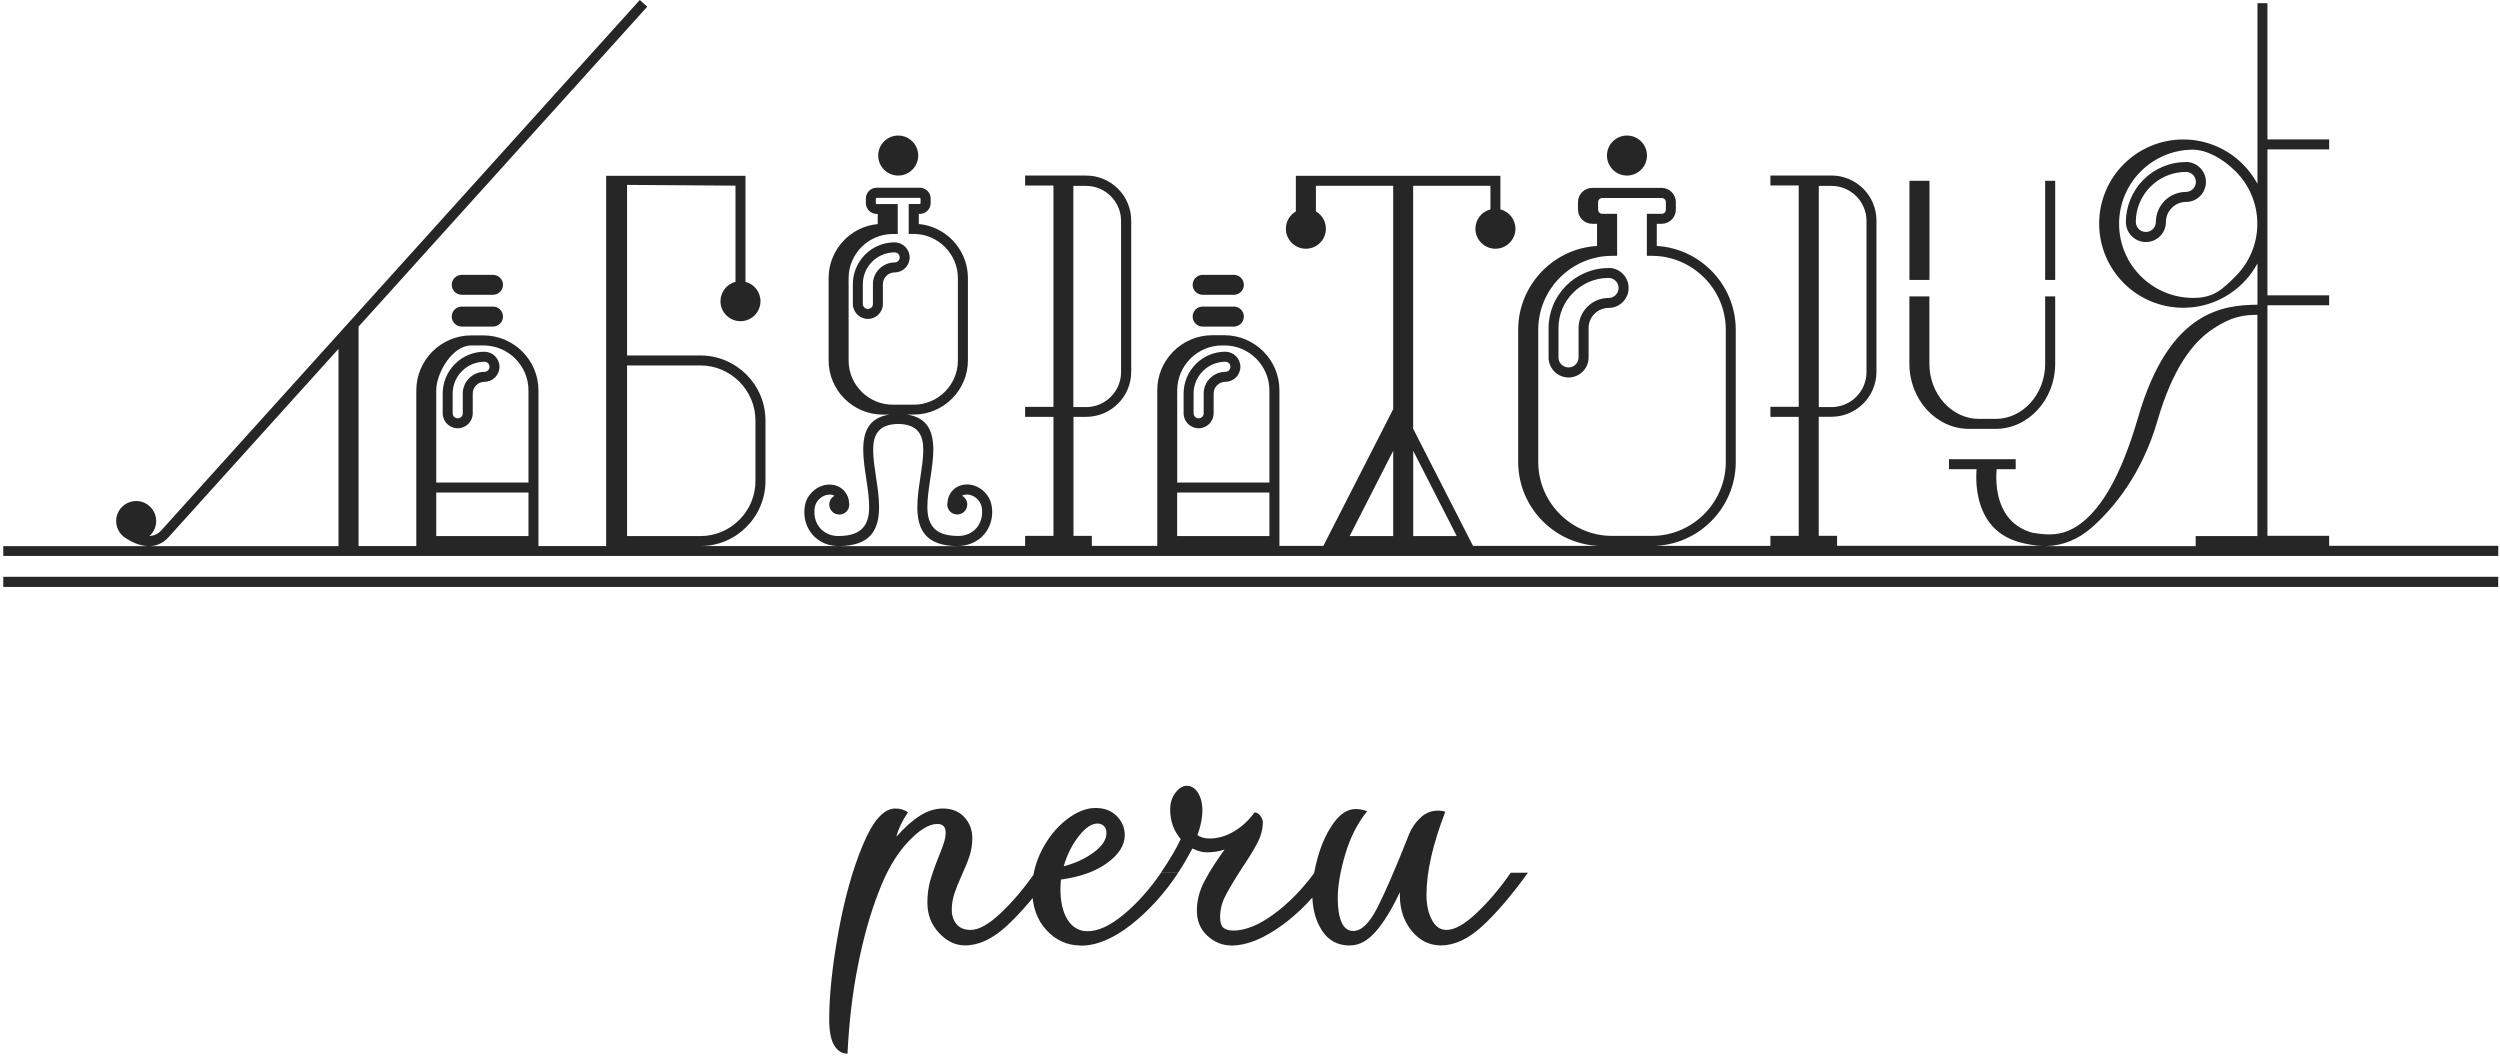 <?xml version="1.0" encoding="UTF-8"?> <svg xmlns="http://www.w3.org/2000/svg" width="179" height="76" viewBox="0 0 179 76" fill="none"><path d="M122.007 19.872C121.049 18.914 119.726 18.317 118.272 18.317H117.915V15.309H118.974C119.058 15.309 119.134 15.276 119.188 15.221C119.243 15.166 119.277 15.091 119.277 15.007V14.477C119.277 14.393 119.243 14.318 119.188 14.263C119.134 14.209 119.058 14.175 118.974 14.175H114.727C114.643 14.175 114.567 14.209 114.512 14.263C114.458 14.318 114.424 14.393 114.424 14.477V15.007C114.424 15.091 114.458 15.166 114.512 15.221C114.567 15.276 114.643 15.309 114.727 15.309H115.785V18.317H115.428C113.975 18.317 112.651 18.914 111.693 19.872C110.735 20.83 110.139 22.153 110.139 23.607V33.081C110.139 34.534 110.735 35.858 111.693 36.816C112.651 37.773 113.975 38.37 115.428 38.37H118.277C119.73 38.37 121.054 37.773 122.012 36.816C122.969 35.858 123.566 34.534 123.566 33.081V23.607C123.566 22.153 122.969 20.83 122.012 19.872M116.491 9.705C117.281 9.705 117.924 10.348 117.924 11.137C117.924 11.927 117.281 12.57 116.491 12.57C115.701 12.57 115.058 11.927 115.058 11.137C115.058 10.348 115.701 9.705 116.491 9.705ZM115.68 20.111C115.55 19.981 115.374 19.901 115.172 19.901C114.185 19.901 113.29 20.305 112.643 20.952C112.311 21.284 112.042 21.678 111.861 22.115C111.685 22.535 111.588 22.998 111.588 23.481V25.59C111.588 25.787 111.668 25.968 111.798 26.098C111.929 26.228 112.105 26.308 112.307 26.308C112.508 26.308 112.685 26.228 112.815 26.098C112.945 25.968 113.025 25.787 113.025 25.59V23.481C113.025 22.893 113.269 22.355 113.655 21.964C113.853 21.767 114.088 21.607 114.353 21.498C114.605 21.393 114.882 21.334 115.172 21.334C115.369 21.334 115.55 21.254 115.68 21.124C115.811 20.994 115.89 20.813 115.89 20.616C115.89 20.418 115.811 20.237 115.68 20.107V20.111ZM115.176 19.183C115.571 19.183 115.928 19.343 116.189 19.603C116.449 19.863 116.609 20.221 116.609 20.616C116.609 21.011 116.449 21.368 116.189 21.628C115.928 21.889 115.571 22.048 115.176 22.048C114.983 22.048 114.798 22.086 114.63 22.157C114.458 22.229 114.298 22.338 114.164 22.473C113.903 22.733 113.743 23.09 113.743 23.485V25.594C113.743 25.989 113.584 26.346 113.323 26.607C113.063 26.867 112.706 27.027 112.311 27.027C111.916 27.027 111.559 26.867 111.298 26.607C111.038 26.346 110.878 25.989 110.878 25.594V23.485C110.878 22.905 110.996 22.351 111.206 21.846C111.424 21.321 111.744 20.847 112.139 20.452C112.916 19.674 113.991 19.191 115.176 19.191V19.183ZM67.651 17.679C67.08 17.108 66.29 16.75 65.421 16.75H65.064V14.608H65.858C65.858 14.608 65.887 14.604 65.895 14.591C65.904 14.582 65.912 14.566 65.912 14.553V14.221C65.912 14.221 65.904 14.192 65.895 14.183C65.895 14.183 65.874 14.167 65.858 14.167H62.766C62.766 14.167 62.736 14.171 62.728 14.183C62.728 14.183 62.711 14.209 62.711 14.225V14.557C62.711 14.557 62.715 14.587 62.728 14.595C62.736 14.604 62.753 14.612 62.766 14.612H64.278V16.755H63.921C63.051 16.755 62.261 17.112 61.69 17.683C61.119 18.254 60.761 19.044 60.761 19.914V25.817C60.761 26.686 61.119 27.476 61.69 28.048C62.261 28.619 63.051 28.976 63.921 28.976H65.425C66.294 28.976 67.084 28.619 67.656 28.048C68.227 27.476 68.584 26.686 68.584 25.817V19.914C68.584 19.044 68.227 18.254 67.656 17.683L67.651 17.679ZM64.311 9.705C65.101 9.705 65.744 10.348 65.744 11.137C65.744 11.927 65.101 12.57 64.311 12.57C63.522 12.57 62.879 11.927 62.879 11.137C62.879 10.348 63.522 9.705 64.311 9.705ZM64.311 18.175C64.244 18.112 64.156 18.07 64.055 18.07C63.749 18.07 63.455 18.133 63.186 18.242C62.908 18.355 62.656 18.527 62.446 18.738C62.236 18.948 62.064 19.2 61.95 19.477C61.841 19.746 61.778 20.04 61.778 20.347V21.758C61.778 21.859 61.82 21.947 61.883 22.015C61.95 22.082 62.039 22.12 62.139 22.12C62.24 22.12 62.328 22.078 62.396 22.015C62.463 21.947 62.501 21.859 62.501 21.758V20.347C62.501 20.137 62.543 19.939 62.618 19.754C62.698 19.565 62.812 19.393 62.959 19.25C63.102 19.107 63.274 18.99 63.463 18.91C63.648 18.834 63.849 18.792 64.055 18.792C64.156 18.792 64.244 18.75 64.311 18.687C64.379 18.62 64.417 18.532 64.417 18.431C64.417 18.33 64.375 18.242 64.311 18.175ZM64.055 17.355C64.353 17.355 64.622 17.477 64.816 17.671C65.009 17.868 65.131 18.137 65.131 18.431C65.131 18.725 65.009 18.998 64.816 19.191C64.622 19.385 64.349 19.506 64.055 19.506C63.942 19.506 63.833 19.527 63.736 19.569C63.635 19.611 63.543 19.674 63.463 19.754C63.383 19.83 63.32 19.927 63.278 20.027C63.236 20.124 63.215 20.233 63.215 20.347V21.758C63.215 22.057 63.093 22.325 62.9 22.519C62.707 22.712 62.434 22.834 62.139 22.834C61.845 22.834 61.572 22.712 61.379 22.519C61.186 22.325 61.064 22.052 61.064 21.758V20.347C61.064 19.943 61.144 19.557 61.291 19.204C61.442 18.838 61.665 18.506 61.942 18.229C62.219 17.952 62.547 17.729 62.917 17.578C63.27 17.431 63.656 17.351 64.059 17.351L64.055 17.355ZM99.753 38.383V32.278L96.636 38.383H99.753ZM101.186 32.278V38.383H104.303L101.186 32.278ZM76.852 13.301V29.148H77.764C78.453 29.148 79.079 28.867 79.533 28.413C79.986 27.959 80.268 27.333 80.268 26.644V15.813C80.268 15.124 79.986 14.498 79.533 14.045C79.079 13.591 78.453 13.31 77.764 13.31H76.852V13.301ZM130.225 13.301V29.148H131.137C131.826 29.148 132.452 28.867 132.905 28.413C133.359 27.959 133.641 27.333 133.641 26.644V15.813C133.641 15.124 133.359 14.498 132.905 14.045C132.452 13.591 131.826 13.31 131.137 13.31H130.225V13.301ZM37.839 34.551V27.955C37.839 27.069 37.478 26.262 36.894 25.678C36.31 25.094 35.504 24.733 34.617 24.733H33.743C32.386 24.733 31.235 26.707 31.235 27.955V34.551H37.839ZM34.945 26.006C34.878 25.943 34.789 25.901 34.688 25.901C34.382 25.901 34.088 25.964 33.819 26.073C33.542 26.186 33.289 26.359 33.079 26.569C32.869 26.779 32.697 27.031 32.584 27.308C32.474 27.577 32.411 27.867 32.411 28.178V29.589C32.411 29.69 32.453 29.779 32.516 29.846C32.584 29.913 32.672 29.951 32.773 29.951C32.873 29.951 32.962 29.909 33.029 29.846C33.096 29.779 33.134 29.69 33.134 29.589V28.178C33.134 27.968 33.176 27.77 33.252 27.585C33.331 27.396 33.445 27.224 33.592 27.081C33.735 26.938 33.907 26.821 34.096 26.741C34.281 26.665 34.483 26.623 34.688 26.623C34.789 26.623 34.878 26.581 34.945 26.518C35.012 26.451 35.05 26.363 35.05 26.262C35.05 26.161 35.008 26.073 34.945 26.006ZM34.688 25.186C34.987 25.186 35.256 25.308 35.449 25.502C35.642 25.699 35.764 25.968 35.764 26.262C35.764 26.556 35.642 26.829 35.449 27.022C35.256 27.216 34.983 27.337 34.688 27.337C34.575 27.337 34.466 27.359 34.369 27.401C34.268 27.443 34.176 27.506 34.096 27.585C34.016 27.661 33.953 27.758 33.911 27.858C33.869 27.955 33.848 28.064 33.848 28.178V29.589C33.848 29.888 33.726 30.157 33.533 30.35C33.34 30.543 33.067 30.665 32.773 30.665C32.479 30.665 32.206 30.543 32.012 30.35C31.819 30.157 31.697 29.884 31.697 29.589V28.178C31.697 27.774 31.777 27.388 31.924 27.035C32.075 26.669 32.298 26.338 32.575 26.06C32.852 25.783 33.18 25.56 33.55 25.409C33.903 25.262 34.289 25.182 34.693 25.182L34.688 25.186ZM33.063 21.951H35.298C35.693 21.951 36.016 22.275 36.016 22.666C36.016 23.056 35.693 23.384 35.298 23.384H33.063C32.668 23.384 32.344 23.061 32.344 22.666C32.344 22.271 32.668 21.951 33.063 21.951ZM33.063 19.679H35.298C35.693 19.679 36.016 20.002 36.016 20.393C36.016 20.784 35.693 21.107 35.298 21.107H33.063C32.668 21.107 32.344 20.784 32.344 20.393C32.344 20.002 32.668 19.679 33.063 19.679ZM31.235 38.383H37.839V35.265H31.235V38.383ZM90.889 34.551V27.955C90.889 27.069 90.527 26.262 89.943 25.678C89.359 25.094 88.553 24.733 87.666 24.733H87.511C86.624 24.733 85.818 25.094 85.234 25.678C84.65 26.262 84.288 27.069 84.288 27.955V34.551H90.893H90.889ZM87.994 26.006C87.927 25.943 87.839 25.901 87.738 25.901C87.431 25.901 87.137 25.964 86.868 26.073C86.591 26.186 86.339 26.359 86.129 26.569C85.919 26.779 85.746 27.031 85.633 27.308C85.524 27.577 85.461 27.867 85.461 28.178V29.589C85.461 29.69 85.503 29.779 85.566 29.846C85.633 29.913 85.721 29.951 85.822 29.951C85.923 29.951 86.011 29.909 86.078 29.846C86.145 29.779 86.183 29.69 86.183 29.589V28.178C86.183 27.968 86.225 27.77 86.301 27.585C86.381 27.396 86.494 27.224 86.641 27.081C86.784 26.938 86.956 26.821 87.145 26.741C87.33 26.665 87.532 26.623 87.738 26.623C87.839 26.623 87.927 26.581 87.994 26.518C88.061 26.451 88.099 26.363 88.099 26.262C88.099 26.161 88.057 26.073 87.994 26.006ZM87.738 25.186C88.036 25.186 88.305 25.308 88.498 25.502C88.691 25.699 88.813 25.968 88.813 26.262C88.813 26.556 88.691 26.829 88.498 27.022C88.305 27.216 88.032 27.337 87.738 27.337C87.624 27.337 87.515 27.359 87.418 27.401C87.318 27.443 87.225 27.506 87.145 27.585C87.066 27.661 87.002 27.758 86.96 27.858C86.918 27.955 86.897 28.064 86.897 28.178V29.589C86.897 29.888 86.776 30.157 86.582 30.35C86.389 30.543 86.116 30.665 85.822 30.665C85.528 30.665 85.255 30.543 85.061 30.35C84.868 30.157 84.746 29.884 84.746 29.589V28.178C84.746 27.774 84.826 27.388 84.973 27.035C85.125 26.669 85.347 26.338 85.624 26.06C85.902 25.783 86.23 25.56 86.599 25.409C86.952 25.262 87.339 25.182 87.742 25.182L87.738 25.186ZM86.112 21.951H88.347C88.742 21.951 89.061 22.275 89.061 22.666C89.061 23.056 88.738 23.384 88.347 23.384H86.112C85.717 23.384 85.393 23.061 85.393 22.666C85.393 22.271 85.717 21.951 86.112 21.951ZM86.112 19.679H88.347C88.742 19.679 89.061 20.002 89.061 20.393C89.061 20.784 88.738 21.107 88.347 21.107H86.112C85.717 21.107 85.393 20.784 85.393 20.393C85.393 20.002 85.717 19.679 86.112 19.679ZM84.284 38.383H90.889V35.265H84.284V38.383ZM44.898 26.17V38.383H50.153C51.237 38.383 52.22 37.937 52.934 37.223C53.649 36.509 54.09 35.526 54.09 34.442V30.106C54.09 29.022 53.645 28.039 52.934 27.325C52.22 26.611 51.237 26.165 50.153 26.165H44.898V26.17ZM138.149 12.944V20.044H136.716V12.944H138.149ZM147.152 12.944V20.044H146.433V12.944H147.152ZM147.152 21.221V26.052C147.152 27.325 146.677 28.485 145.908 29.329C145.135 30.182 144.064 30.707 142.883 30.707H140.98C139.8 30.707 138.728 30.178 137.955 29.329C137.191 28.485 136.712 27.325 136.712 26.052V21.221H138.144V26.052C138.144 27.14 138.548 28.132 139.199 28.846C139.842 29.552 140.724 29.993 141.694 29.993H142.883C143.854 29.993 144.736 29.556 145.379 28.846C146.03 28.132 146.433 27.14 146.433 26.052V21.221H147.152ZM157.033 21.33C158.499 21.33 159.109 20.737 160.071 19.775C161.033 18.813 161.625 17.486 161.625 16.024C161.625 14.562 161.033 13.23 160.071 12.272C159.109 11.31 157.978 10.734 157.033 10.717C155.567 10.717 154.239 11.31 153.281 12.272C152.319 13.234 151.727 14.562 151.727 16.024C151.727 17.486 152.319 18.817 153.281 19.775C154.244 20.737 155.571 21.33 157.033 21.33ZM157.016 12.52C156.886 12.389 156.71 12.31 156.508 12.31C155.521 12.31 154.626 12.713 153.979 13.36C153.647 13.692 153.382 14.087 153.197 14.524C153.021 14.944 152.924 15.406 152.924 15.889C152.924 16.087 153.004 16.267 153.134 16.398C153.265 16.528 153.441 16.608 153.643 16.608C153.844 16.608 154.021 16.528 154.151 16.398C154.281 16.267 154.361 16.087 154.361 15.889C154.361 15.297 154.605 14.763 154.991 14.373C155.189 14.175 155.424 14.015 155.689 13.906C155.941 13.801 156.218 13.742 156.508 13.742C156.706 13.742 156.886 13.662 157.016 13.532C157.147 13.402 157.226 13.221 157.226 13.024C157.226 12.826 157.147 12.646 157.016 12.515V12.52ZM156.512 11.595C156.907 11.595 157.264 11.755 157.525 12.016C157.785 12.276 157.945 12.633 157.945 13.028C157.945 13.423 157.785 13.78 157.525 14.041C157.264 14.301 156.907 14.461 156.512 14.461C156.319 14.461 156.134 14.498 155.966 14.57C155.794 14.641 155.634 14.751 155.5 14.885C155.239 15.146 155.08 15.503 155.08 15.898C155.08 16.293 154.92 16.65 154.66 16.91C154.399 17.171 154.042 17.33 153.647 17.33C153.252 17.33 152.895 17.171 152.634 16.91C152.374 16.65 152.214 16.293 152.214 15.898C152.214 15.318 152.332 14.763 152.542 14.259C152.761 13.734 153.08 13.259 153.475 12.864C154.252 12.087 155.328 11.604 156.512 11.604V11.595ZM146.471 39.101H157.21V38.383H161.629V22.54C160.554 22.552 159.764 22.683 158.453 23.544C156.979 24.514 155.554 26.413 154.479 30.11C153.361 33.971 151.32 36.395 149.811 37.736C148.774 38.656 147.66 39.076 146.475 39.101H146.471ZM60.06 39.101H68.567C66.244 39.093 65.681 37.879 65.681 36.295C65.681 35.622 65.79 34.896 65.9 34.169C66 33.488 66.106 32.812 66.106 32.236C66.11 31.173 65.757 30.375 64.311 30.354C62.866 30.375 62.513 31.173 62.518 32.236C62.518 32.812 62.623 33.488 62.724 34.169C62.833 34.891 62.942 35.622 62.942 36.295C62.942 37.874 62.383 39.093 60.056 39.101H60.06ZM10.779 39.101H24.236V24.981L12.069 38.462C11.666 38.904 11.216 39.076 10.779 39.101ZM0.234 39.101H10.556C9.897 39.067 9.305 38.731 9.027 38.547C8.603 38.299 8.317 37.837 8.317 37.307C8.317 36.517 8.96 35.874 9.75 35.874C10.54 35.874 11.182 36.517 11.182 37.307C11.182 37.736 10.998 38.118 10.699 38.378C10.993 38.366 11.287 38.261 11.544 37.979C13.586 35.723 45.713 0.105 45.809 0L46.343 0.479L25.673 23.388V39.097H29.807V27.951C29.807 26.867 30.252 25.884 30.962 25.17C31.676 24.456 32.659 24.014 33.743 24.014H34.617C35.701 24.014 36.684 24.46 37.398 25.17C38.112 25.884 38.554 26.867 38.554 27.951V39.097H43.402V12.587H53.376V13.297V20.179C53.993 20.338 54.451 20.897 54.451 21.565C54.451 22.355 53.808 22.998 53.019 22.998C52.229 22.998 51.586 22.355 51.586 21.565C51.586 20.897 52.044 20.338 52.661 20.179V13.293L44.898 13.238V25.451H50.153C51.435 25.451 52.598 25.976 53.443 26.817C54.287 27.661 54.808 28.825 54.808 30.106V34.442C54.808 35.723 54.283 36.887 53.443 37.731C52.607 38.568 51.452 39.093 50.183 39.097H60.001C59.871 39.097 59.745 39.084 59.614 39.063C59.014 38.971 58.51 38.677 58.153 38.252C57.795 37.828 57.59 37.278 57.59 36.669C57.59 36.53 57.602 36.383 57.627 36.227C57.695 35.803 57.926 35.417 58.241 35.144C58.56 34.866 58.968 34.694 59.396 34.694C59.472 34.694 59.551 34.702 59.636 34.715C59.98 34.77 60.27 34.938 60.476 35.181C60.661 35.404 60.778 35.681 60.795 35.992C60.803 36.034 60.808 36.08 60.808 36.122C60.808 36.19 60.799 36.257 60.778 36.324V36.337C60.69 36.631 60.417 36.841 60.093 36.841C59.699 36.841 59.375 36.522 59.375 36.127C59.375 35.853 59.526 35.618 59.749 35.496C59.682 35.459 59.606 35.433 59.526 35.421C59.493 35.417 59.447 35.412 59.396 35.412C59.148 35.412 58.904 35.517 58.711 35.685C58.518 35.853 58.375 36.085 58.337 36.337C58.321 36.442 58.312 36.555 58.312 36.669C58.312 37.11 58.455 37.5 58.703 37.794C58.951 38.089 59.304 38.29 59.728 38.357C59.82 38.374 59.925 38.378 60.039 38.378C61.808 38.378 62.232 37.471 62.232 36.29C62.232 35.669 62.127 34.967 62.022 34.274C61.917 33.576 61.812 32.883 61.808 32.236C61.799 30.934 62.186 29.921 63.669 29.686H63.207C62.139 29.686 61.173 29.249 60.467 28.547C59.766 27.846 59.329 26.875 59.329 25.808V19.905C59.329 18.838 59.766 17.872 60.467 17.166C61.089 16.544 61.921 16.129 62.845 16.045V15.318H62.766C62.555 15.318 62.362 15.229 62.224 15.091C62.085 14.948 61.997 14.759 61.997 14.545V14.213C61.997 13.999 62.085 13.805 62.224 13.667C62.362 13.528 62.555 13.44 62.77 13.44H65.862C66.072 13.44 66.265 13.528 66.408 13.667C66.547 13.805 66.635 13.999 66.635 14.213V14.545C66.635 14.755 66.547 14.948 66.408 15.087C66.269 15.229 66.076 15.314 65.866 15.314H65.786V16.04C66.71 16.124 67.542 16.54 68.164 17.162C68.866 17.864 69.303 18.834 69.303 19.901V25.804C69.303 26.871 68.866 27.837 68.164 28.543C67.463 29.245 66.492 29.682 65.425 29.682H64.963C66.446 29.917 66.828 30.93 66.824 32.232C66.824 32.879 66.715 33.572 66.61 34.27C66.505 34.967 66.4 35.669 66.4 36.286C66.4 37.467 66.824 38.374 68.593 38.374C68.706 38.374 68.811 38.366 68.903 38.353C69.328 38.286 69.681 38.084 69.929 37.79C70.177 37.496 70.319 37.105 70.319 36.664C70.319 36.551 70.311 36.442 70.294 36.332C70.256 36.08 70.114 35.849 69.92 35.681C69.727 35.513 69.483 35.408 69.235 35.408C69.185 35.408 69.143 35.408 69.105 35.417C69.021 35.429 68.945 35.454 68.882 35.492C69.105 35.614 69.256 35.849 69.256 36.122C69.256 36.517 68.937 36.837 68.538 36.837C68.215 36.837 67.941 36.622 67.853 36.332V36.32C67.836 36.257 67.824 36.19 67.824 36.118C67.824 36.072 67.828 36.03 67.836 35.984C67.857 35.673 67.971 35.396 68.156 35.173C68.362 34.929 68.651 34.761 68.996 34.706C69.08 34.694 69.16 34.685 69.235 34.685C69.66 34.685 70.072 34.858 70.391 35.135C70.706 35.408 70.937 35.795 71.004 36.219C71.029 36.374 71.042 36.522 71.042 36.66C71.042 37.269 70.836 37.82 70.479 38.244C70.122 38.668 69.618 38.958 69.017 39.055C68.887 39.076 68.757 39.088 68.63 39.088H73.399V38.37H75.428V29.85H73.399V29.131H75.428V13.284H73.399V12.57H77.772C78.659 12.57 79.466 12.931 80.049 13.515C80.633 14.099 80.995 14.906 80.995 15.793V26.623C80.995 27.51 80.633 28.316 80.049 28.9C79.466 29.484 78.659 29.846 77.772 29.846H76.861V38.366H78.176V39.084H82.86V27.938C82.86 26.854 83.305 25.871 84.015 25.157C84.73 24.443 85.713 24.002 86.797 24.002H87.671C88.754 24.002 89.737 24.447 90.452 25.157C91.166 25.871 91.607 26.854 91.607 27.938V39.084H94.754L95.019 38.563L99.753 29.295V13.305H94.22V15.137C94.649 15.385 94.934 15.847 94.934 16.377C94.934 17.166 94.292 17.809 93.502 17.809C92.712 17.809 92.069 17.166 92.069 16.377C92.069 15.847 92.359 15.385 92.783 15.137V12.587H94.216H106.711H107.429V14.99C108.047 15.15 108.505 15.709 108.505 16.377C108.505 17.166 107.862 17.809 107.072 17.809C106.282 17.809 105.639 17.166 105.639 16.377C105.639 15.709 106.097 15.15 106.715 14.99V13.305H101.182V30.698L105.467 39.084H126.759V38.366H128.788V29.846H126.759V29.127H128.788V13.28H126.759V12.566H131.132C132.019 12.566 132.826 12.927 133.41 13.511C133.994 14.095 134.355 14.902 134.355 15.788V26.619C134.355 27.506 133.994 28.312 133.41 28.896C132.826 29.48 132.019 29.841 131.132 29.841H130.221V38.362H131.536V39.08H146.244C145.711 39.067 145.165 38.979 144.606 38.828C141.514 37.971 141.43 34.833 141.522 33.593H139.548V32.879H144.324V33.593H142.959C142.871 34.631 142.888 37.412 145.518 38.143C146.833 38.366 147.984 38.395 149.341 37.19C150.752 35.933 152.004 33.618 153.084 29.9C154.21 26.014 155.748 23.993 157.348 22.939C158.831 21.964 160.34 21.826 161.634 21.817V18.864C161.352 19.385 160.999 19.859 160.583 20.271C159.491 21.359 157.987 22.036 156.323 22.036C154.659 22.036 153.151 21.359 152.063 20.271C150.975 19.179 150.299 17.675 150.299 16.011C150.299 14.347 150.975 12.839 152.063 11.751C153.151 10.663 154.659 9.986 156.323 9.986C157.987 9.986 159.495 10.663 160.583 11.751C160.999 12.167 161.352 12.642 161.634 13.158V0.227H162.348V9.982H166.768V10.696H162.348V21.145H166.768V21.859H162.348V38.362H166.768V39.08H178.876V39.807H0.234V39.08V39.101ZM0.234 41.298H178.871V42.025H0.234V41.298ZM118.634 17.612C120.142 17.7 121.507 18.355 122.516 19.364C123.604 20.452 124.28 21.951 124.28 23.607V33.081C124.28 34.732 123.604 36.236 122.516 37.324C121.428 38.412 119.924 39.088 118.272 39.088H114.71C113.059 39.088 111.555 38.412 110.467 37.324C109.378 36.236 108.702 34.732 108.702 33.081V23.607C108.702 21.956 109.378 20.452 110.467 19.364C111.475 18.355 112.84 17.7 114.348 17.612V16.024H114.004C113.722 16.024 113.466 15.91 113.281 15.725C113.097 15.54 112.983 15.284 112.983 15.003V14.473C112.983 14.192 113.097 13.935 113.281 13.751C113.466 13.566 113.722 13.452 114.004 13.452H118.97C119.251 13.452 119.508 13.566 119.692 13.751C119.877 13.935 119.991 14.192 119.991 14.473V15.003C119.991 15.284 119.877 15.54 119.692 15.725C119.508 15.91 119.251 16.024 118.97 16.024H118.625V17.612H118.634Z" fill="#262626"></path><path d="M96.657 67.699C95.783 67.699 95.115 67.342 94.653 66.628C94.191 65.913 93.96 65.04 93.96 64.006C93.96 63.157 94.099 62.258 94.376 61.305C94.653 60.351 95.031 59.553 95.506 58.902C95.981 58.255 96.497 57.927 97.056 57.927C97.346 57.927 97.623 57.981 97.888 58.087C97.199 58.935 96.678 59.96 96.321 61.162C95.964 62.368 95.783 63.418 95.783 64.317C95.783 65.056 95.876 65.632 96.061 66.044C96.245 66.455 96.523 66.657 96.892 66.657C97.476 66.657 98.052 66.103 98.619 64.989C99.186 63.876 99.951 62.115 100.9 59.708C101.085 59.259 101.358 58.868 101.715 58.536C102.073 58.204 102.488 58.04 102.967 58.04C103.152 58.04 103.324 58.066 103.484 58.12C102.585 60.448 102.136 62.435 102.136 64.078C102.136 64.766 102.262 65.355 102.514 65.846C102.766 66.338 103.114 66.582 103.564 66.582C104.148 66.582 104.862 66.186 105.707 65.388C106.555 64.594 107.374 63.628 108.169 62.489H109.399C108.236 64.103 107.148 65.376 106.144 66.3C105.139 67.228 104.144 67.691 103.165 67.691C102.346 67.691 101.648 67.346 101.081 66.657C100.514 65.968 100.228 65.107 100.228 64.078V63.88C99.674 65.073 99.102 66.006 98.522 66.678C97.939 67.355 97.317 67.691 96.657 67.691M88.2 67.699C87.536 67.699 86.956 67.468 86.452 67.006C85.948 66.544 85.696 65.939 85.696 65.199C85.696 64.46 85.881 63.775 86.251 63.073C86.62 62.372 87.099 61.624 87.679 60.83C87.28 60.964 86.86 61.027 86.41 61.027C86.091 61.027 85.746 60.935 85.377 60.75C84.982 61.489 84.637 62.074 84.343 62.498H83.112C83.776 61.519 84.251 60.712 84.541 60.074C84.037 59.49 83.784 58.788 83.784 57.969C83.784 57.494 83.91 57.087 84.163 56.759C84.415 56.427 84.683 56.263 84.978 56.263C85.297 56.263 85.562 56.427 85.772 56.759C85.982 57.091 86.091 57.507 86.091 58.011C86.091 58.566 85.973 59.162 85.734 59.796C85.973 59.956 86.263 60.036 86.608 60.036C87.192 60.036 87.767 59.872 88.334 59.54C88.902 59.208 89.401 58.755 89.822 58.171C89.981 58.171 90.12 58.25 90.238 58.41C90.355 58.57 90.418 58.712 90.418 58.847C90.418 59.351 90.292 59.847 90.04 60.334C89.788 60.826 89.41 61.439 88.91 62.179C88.381 62.998 87.99 63.653 87.738 64.145C87.486 64.636 87.36 65.145 87.36 65.674C87.36 66.044 87.439 66.296 87.599 66.43C87.759 66.561 87.998 66.628 88.313 66.628C89.162 66.628 90.112 66.245 91.17 65.477C92.229 64.708 93.208 63.716 94.107 62.498H95.338C94.279 64.061 93.086 65.317 91.763 66.271C90.439 67.224 89.246 67.699 88.187 67.699H88.2ZM76.168 62.023C76.987 61.813 77.701 61.481 78.31 61.032C78.919 60.582 79.222 60.12 79.222 59.641C79.222 59.431 79.163 59.263 79.041 59.145C78.924 59.028 78.768 58.965 78.583 58.965C78.159 58.965 77.709 59.267 77.235 59.876C76.76 60.485 76.399 61.2 76.163 62.019L76.168 62.023ZM77.399 67.699C76.42 67.699 75.592 67.329 74.916 66.586C74.239 65.846 73.903 64.88 73.903 63.687C73.903 62.708 74.134 61.767 74.596 60.868C75.058 59.969 75.647 59.242 76.365 58.683C77.079 58.129 77.768 57.851 78.428 57.851C79.087 57.851 79.571 58.044 79.957 58.427C80.339 58.809 80.533 59.267 80.533 59.796C80.533 60.511 80.117 61.175 79.281 61.784C78.449 62.393 77.34 62.788 75.966 62.977C75.941 63.136 75.928 63.359 75.928 63.653C75.928 64.582 76.1 65.313 76.445 65.859C76.789 66.401 77.264 66.674 77.873 66.674C78.642 66.674 79.508 66.271 80.474 65.464C81.44 64.657 82.318 63.67 83.117 62.506H84.347C83.368 63.989 82.243 65.225 80.974 66.22C79.705 67.212 78.512 67.707 77.399 67.707V67.699ZM60.682 75.442C60.283 75.442 59.968 75.244 59.728 74.845C59.489 74.45 59.371 73.824 59.371 72.98C59.371 71.257 59.589 69.186 60.026 66.766C60.463 64.342 61.047 62.258 61.774 60.511C62.501 58.763 63.278 57.889 64.097 57.889C64.467 57.889 64.774 57.981 65.009 58.166C64.61 58.75 64.333 59.33 64.177 59.914C64.761 59.25 65.324 58.75 65.866 58.406C66.408 58.061 66.958 57.889 67.513 57.889C68.147 57.889 68.66 58.095 69.042 58.502C69.425 58.914 69.618 59.422 69.618 60.032C69.618 60.456 69.551 60.872 69.42 61.284C69.286 61.695 69.101 62.149 68.866 62.653C68.626 63.183 68.45 63.632 68.328 64.002C68.21 64.372 68.147 64.758 68.147 65.153C68.147 65.548 68.261 65.888 68.484 66.165C68.71 66.443 69.046 66.582 69.496 66.582C70.08 66.582 70.794 66.186 71.639 65.388C72.487 64.594 73.306 63.628 74.101 62.489H75.332C74.168 64.103 73.08 65.376 72.076 66.3C71.072 67.228 70.076 67.691 69.097 67.691C68.408 67.691 67.786 67.392 67.231 66.796C66.677 66.199 66.4 65.481 66.4 64.632C66.4 64.078 66.467 63.561 66.597 63.082C66.732 62.607 66.929 62.036 67.194 61.376C67.324 61.057 67.446 60.746 67.551 60.443C67.656 60.141 67.71 59.868 67.71 59.628C67.71 59.204 67.513 58.994 67.114 58.994C66.505 58.994 65.79 59.439 64.971 60.326C64.152 61.212 63.463 62.397 62.908 63.88C62.325 65.363 61.837 67.098 61.438 69.081C61.039 71.068 60.791 73.186 60.682 75.433V75.442Z" fill="#262626"></path></svg> 